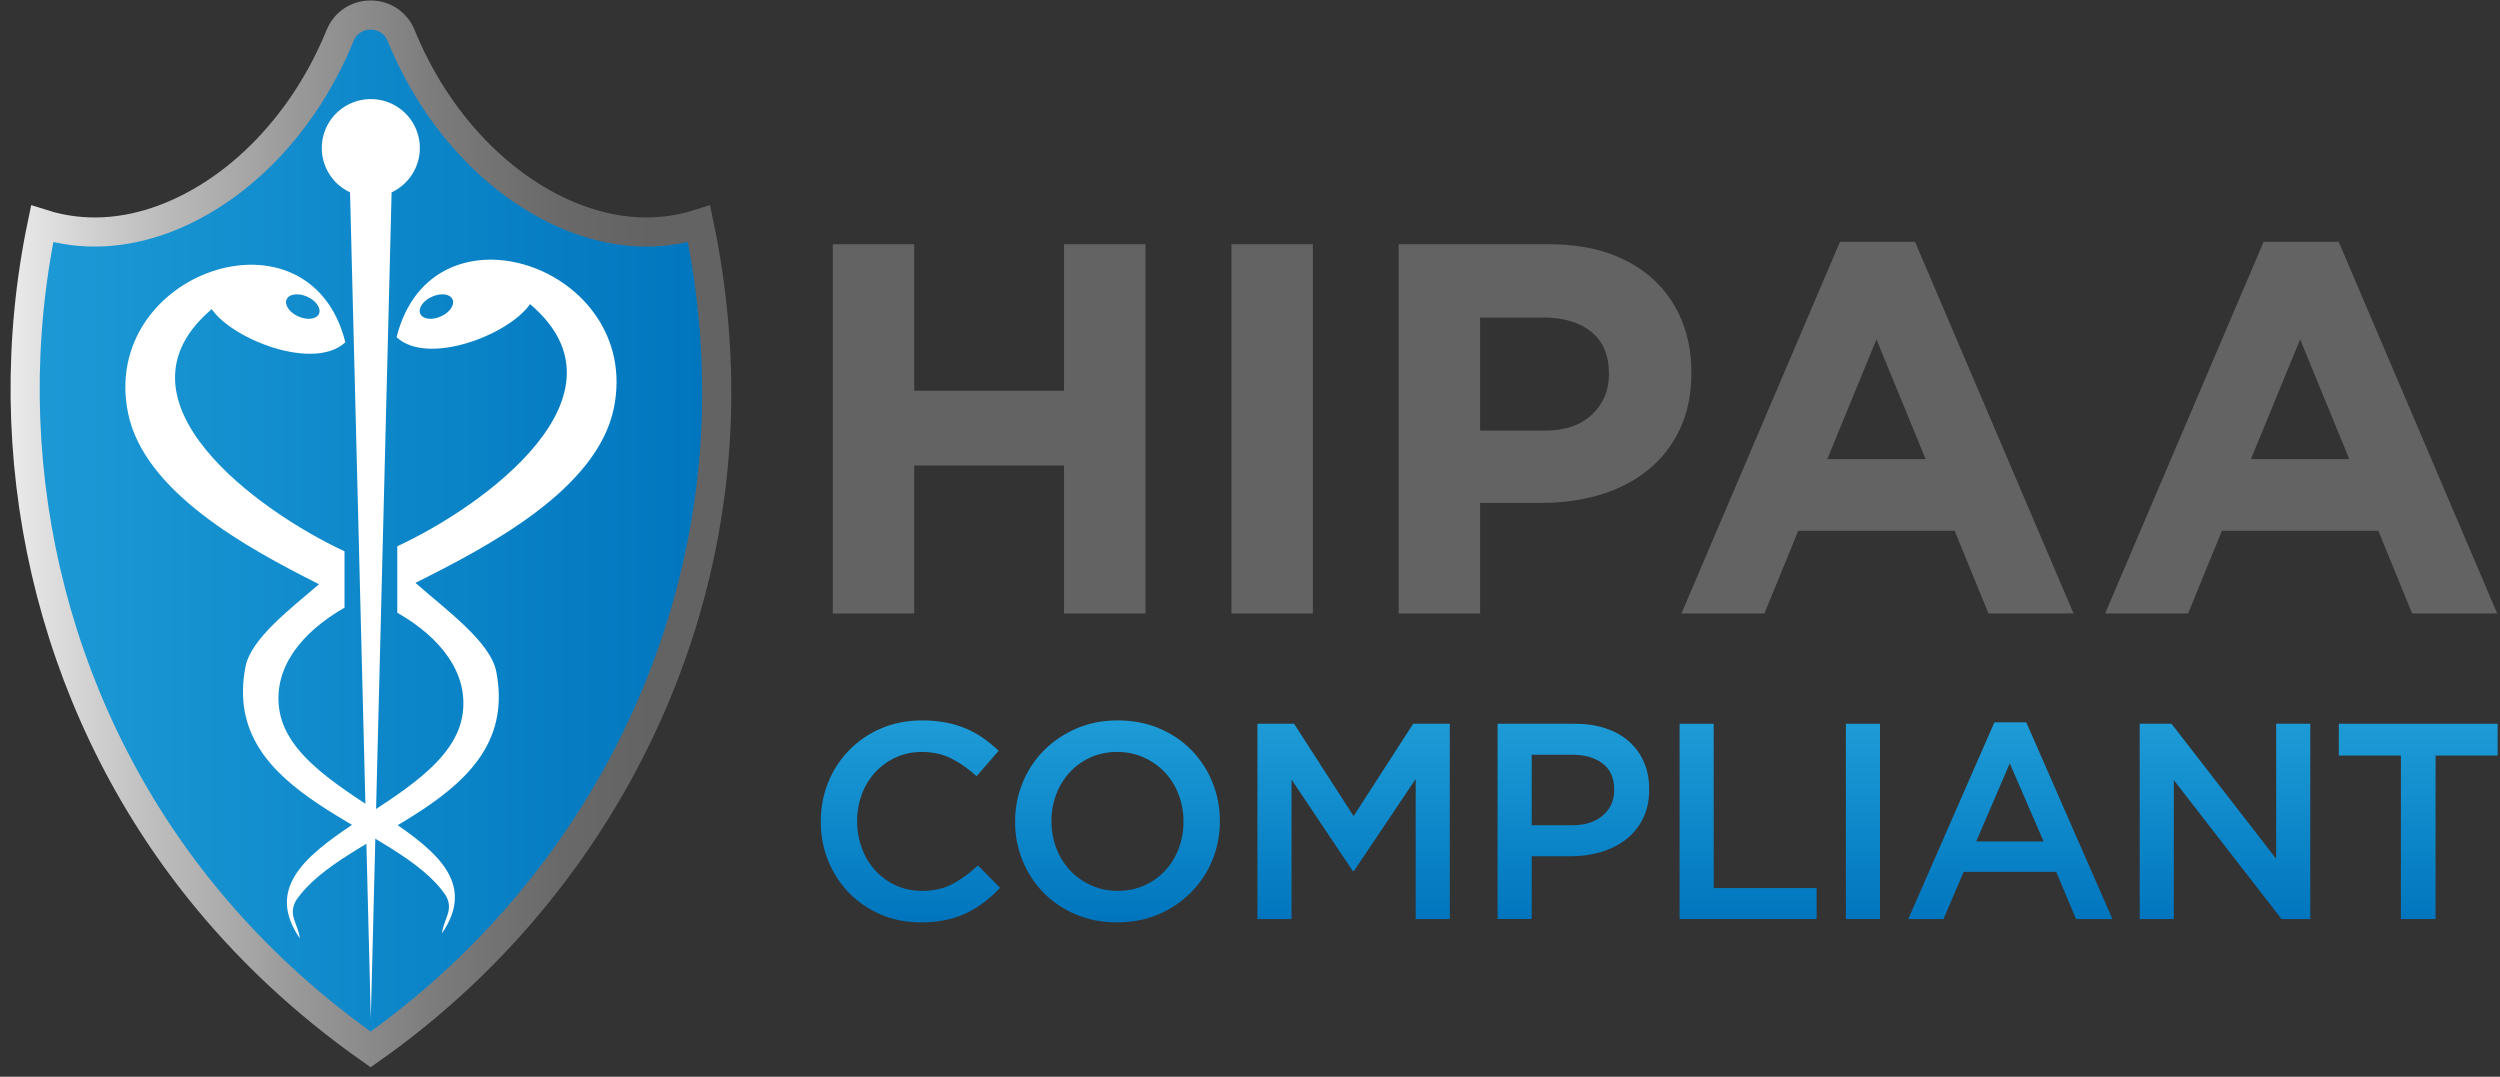 <?xml version="1.0" encoding="UTF-8"?>
<svg width="202px" height="87px" viewBox="0 0 202 87" version="1.1" xmlns="http://www.w3.org/2000/svg" xmlns:xlink="http://www.w3.org/1999/xlink">
    <rect x="0" y="0" width="202" height="87" fill="#333333" stroke="none"/>
    <!-- Generator: Sketch 55.2 (78181) - https://sketchapp.com -->
    <title>HIPAA Full Color</title>
    <desc>Created with Sketch.</desc>
    <defs>
        <linearGradient x1="-0%" y1="50%" x2="100%" y2="50%" id="linearGradient-1">
            <stop stop-color="#1E9CD7" offset="0%"></stop>
            <stop stop-color="#0075BE" offset="100%"></stop>
        </linearGradient>
        <linearGradient x1="-1.711%" y1="50.127%" x2="101.711%" y2="50.127%" id="linearGradient-2">
            <stop stop-color="#F2F2F2" offset="1%"></stop>
            <stop stop-color="#C2C2C2" offset="21%"></stop>
            <stop stop-color="#999999" offset="42%"></stop>
            <stop stop-color="#7B7B7B" offset="61%"></stop>
            <stop stop-color="#696969" offset="77%"></stop>
            <stop stop-color="#636363" offset="89%"></stop>
        </linearGradient>
        <linearGradient x1="467.751%" y1="99.998%" x2="467.751%" y2="-0.004%" id="linearGradient-3">
            <stop stop-color="#0075BE" offset="0%"></stop>
            <stop stop-color="#1E9CD7" offset="100%"></stop>
        </linearGradient>
        <linearGradient x1="314.637%" y1="100%" x2="314.637%" y2="-0.004%" id="linearGradient-4">
            <stop stop-color="#0075BE" offset="0%"></stop>
            <stop stop-color="#1E9CD7" offset="100%"></stop>
        </linearGradient>
        <linearGradient x1="208.852%" y1="101.706%" x2="208.852%" y2="-1.712%" id="linearGradient-5">
            <stop stop-color="#0075BE" offset="0%"></stop>
            <stop stop-color="#1E9CD7" offset="100%"></stop>
        </linearGradient>
        <linearGradient x1="106.626%" y1="101.719%" x2="106.626%" y2="-1.713%" id="linearGradient-6">
            <stop stop-color="#0075BE" offset="0%"></stop>
            <stop stop-color="#1E9CD7" offset="100%"></stop>
        </linearGradient>
        <linearGradient x1="-14.86%" y1="101.715%" x2="-14.86%" y2="-1.713%" id="linearGradient-7">
            <stop stop-color="#0075BE" offset="0%"></stop>
            <stop stop-color="#1E9CD7" offset="100%"></stop>
        </linearGradient>
        <linearGradient x1="-547.103%" y1="101.715%" x2="-547.103%" y2="-1.713%" id="linearGradient-8">
            <stop stop-color="#0075BE" offset="0%"></stop>
            <stop stop-color="#1E9CD7" offset="100%"></stop>
        </linearGradient>
        <linearGradient x1="-122.01%" y1="101.703%" x2="-122.01%" y2="-0.992%" id="linearGradient-9">
            <stop stop-color="#0075BE" offset="0%"></stop>
            <stop stop-color="#1E9CD7" offset="100%"></stop>
        </linearGradient>
        <linearGradient x1="-281.656%" y1="101.715%" x2="-281.656%" y2="-1.713%" id="linearGradient-10">
            <stop stop-color="#0075BE" offset="0%"></stop>
            <stop stop-color="#1E9CD7" offset="100%"></stop>
        </linearGradient>
        <linearGradient x1="-427.901%" y1="101.715%" x2="-427.901%" y2="-1.713%" id="linearGradient-11">
            <stop stop-color="#0075BE" offset="0%"></stop>
            <stop stop-color="#1E9CD7" offset="100%"></stop>
        </linearGradient>
    </defs>
    <g id="Home" stroke="none" stroke-width="1" fill="none" fill-rule="evenodd">
        <g id="Artboard" transform="translate(-423, -32)" fill-rule="nonzero">
            <g id="HIPAA-Full-Color" transform="translate(425, 33)">
                <path d="M54.485,17.089 C55.662,22.734 56.136,28.501 55.813,34.261 C54.694,54.109 44.189,72.375 27.946,83.795 C22.613,80.046 17.825,75.585 13.794,70.462 C1.968,55.431 -2.491,35.764 1.407,17.089 C8.067,19.211 14.875,15.93 19.487,11.153 C22.091,8.456 24.084,5.285 25.483,1.862 C26.379,-0.332 29.511,-0.332 30.408,1.862 C31.806,5.285 33.798,8.456 36.404,11.153 C41.016,15.93 47.823,19.213 54.485,17.089 Z" id="Path" stroke="url(#linearGradient-2)" stroke-width="2.353" fill="url(#linearGradient-1)"></path>
                <path d="M20.552,56.233 C20.119,52.96 22.307,50.126 25.837,48.1 L25.837,43.546 C18.882,40.309 6.432,31.333 15.107,23.979 C16.834,26.468 23.395,28.998 25.904,26.655 C23.019,15.129 6.017,20.968 8.347,32.382 C9.649,38.753 17.959,43.279 23.777,46.206 C21.341,48.286 18.267,50.648 17.837,52.866 C15.757,63.579 30.164,65.544 34.036,71.381 C34.666,72.549 33.886,73.174 33.704,74.419 C39.169,66.51 21.588,64.048 20.552,56.233 Z M21.158,23.188 C21.358,22.746 22.101,22.649 22.825,22.972 C23.548,23.295 23.965,23.917 23.775,24.36 C23.572,24.794 22.825,24.894 22.108,24.569 C21.383,24.249 20.959,23.628 21.158,23.188 Z" id="Shape" fill="#FFFFFF"></path>
                <path d="M30.044,26.246 C32.558,28.592 39.111,26.058 40.829,23.572 C49.506,30.923 37.092,39.906 30.101,43.137 L30.101,48.507 C33.631,50.529 35.82,53.368 35.388,56.64 C34.353,64.453 16.773,66.918 22.23,74.821 C22.055,73.586 21.273,72.952 21.9,71.792 C25.772,65.95 40.183,63.985 38.1,53.273 C37.635,50.869 34.067,48.298 31.568,46.095 C37.4,43.179 46.252,38.567 47.6,31.973 C49.927,20.56 32.926,14.719 30.044,26.246 Z M33.622,24.566 C32.906,24.897 32.152,24.796 31.958,24.353 C31.758,23.915 32.182,23.298 32.906,22.973 C33.631,22.649 34.371,22.748 34.567,23.191 C34.763,23.634 34.341,24.249 33.622,24.566 L33.622,24.566 Z" id="Shape" fill="#FFFFFF"></path>
                <path d="M31.925,10.957 C31.924,8.996 30.482,7.332 28.537,7.047 C26.591,6.763 24.731,7.944 24.166,9.823 C23.601,11.702 24.502,13.71 26.283,14.541 L27.961,81.305 L29.641,14.54 C31.035,13.89 31.926,12.493 31.925,10.957 L31.925,10.957 Z" id="Path" fill="#FFFFFF"></path>
                <polygon id="Path" fill="#636363" points="65.29 18.737 71.868 18.737 71.868 30.573 83.975 30.573 83.975 18.737 90.553 18.737 90.553 48.57 83.975 48.57 83.975 36.613 71.868 36.613 71.868 48.57 65.29 48.57"></polygon>
                <polygon id="Path" fill="#636363" points="97.502 18.737 104.08 18.737 104.08 48.57 97.502 48.57"></polygon>
                <path d="M111.012,18.737 L123.221,18.737 C125.015,18.737 126.616,18.986 128.024,19.483 C129.431,19.981 130.626,20.685 131.609,21.594 C132.591,22.505 133.363,23.618 133.871,24.856 C134.398,26.121 134.661,27.521 134.662,29.057 L134.662,29.142 C134.662,30.876 134.349,32.397 133.722,33.705 C133.096,35.013 132.236,36.107 131.14,36.989 C130.045,37.87 128.765,38.531 127.299,38.972 C125.834,39.412 124.262,39.632 122.584,39.632 L117.591,39.632 L117.591,48.57 L111.012,48.57 L111.012,18.737 Z M122.796,33.794 C124.446,33.794 125.726,33.36 126.637,32.492 C127.547,31.624 128.002,30.549 128.003,29.268 L128.003,29.182 C128.003,27.702 127.526,26.577 126.573,25.808 C125.62,25.039 124.319,24.655 122.67,24.655 L117.591,24.655 L117.591,33.794 L122.796,33.794 Z" id="Shape" fill="#636363"></path>
                <path d="M146.671,18.535 L152.734,18.535 L165.543,48.57 L158.669,48.57 L155.936,41.887 L143.297,41.887 L140.565,48.57 L133.861,48.57 L146.671,18.535 Z M153.588,36.09 L149.618,26.42 L145.646,36.09 L153.588,36.09 Z" id="Shape" fill="#636363"></path>
                <path d="M180.903,18.535 L186.966,18.535 L199.774,48.57 L192.901,48.57 L190.168,41.887 L177.529,41.887 L174.797,48.57 L168.093,48.57 L180.903,18.535 Z M187.821,36.09 L183.85,26.421 L179.878,36.09 L187.821,36.09 Z" id="Shape" fill="#636363"></path>
                <path d="M72.387,73.529 C71.227,73.529 70.157,73.318 69.178,72.897 C68.224,72.494 67.358,71.908 66.63,71.173 C65.91,70.444 65.345,69.584 64.935,68.593 C64.525,67.601 64.32,66.542 64.32,65.415 L64.32,65.37 C64.32,64.243 64.522,63.187 64.924,62.203 C65.712,60.242 67.251,58.677 69.201,57.852 C70.195,57.424 71.294,57.21 72.5,57.21 C73.163,57.204 73.825,57.265 74.477,57.39 C75.039,57.5 75.588,57.67 76.115,57.897 C76.6,58.109 77.062,58.369 77.493,58.675 C77.916,58.976 78.316,59.308 78.691,59.667 L76.906,61.718 C76.304,61.154 75.628,60.676 74.894,60.298 C74.186,59.938 73.38,59.757 72.477,59.757 C71.724,59.757 71.027,59.904 70.387,60.197 C69.759,60.481 69.195,60.887 68.726,61.391 C68.253,61.905 67.885,62.506 67.643,63.161 C67.383,63.853 67.253,64.586 67.258,65.325 L67.258,65.37 C67.254,66.112 67.384,66.849 67.643,67.545 C67.885,68.207 68.253,68.815 68.726,69.337 C69.192,69.847 69.757,70.258 70.387,70.543 C71.027,70.836 71.724,70.983 72.477,70.983 C73.441,70.983 74.269,70.799 74.962,70.43 C75.655,70.062 76.341,69.562 77.019,68.931 L78.804,70.735 C78.412,71.157 77.985,71.545 77.527,71.895 C77.079,72.235 76.599,72.53 76.092,72.774 C75.556,73.03 74.991,73.22 74.409,73.338 C73.743,73.471 73.066,73.535 72.387,73.529 Z" id="Path" fill="url(#linearGradient-3)"></path>
                <path d="M88.271,73.529 C87.05,73.529 85.936,73.314 84.926,72.886 C83.917,72.458 83.051,71.875 82.328,71.139 C81.601,70.397 81.025,69.52 80.634,68.559 C80.224,67.561 80.017,66.492 80.023,65.414 L80.023,65.369 C80.017,64.291 80.224,63.222 80.634,62.225 C81.03,61.256 81.613,60.376 82.351,59.633 C83.089,58.889 83.962,58.299 84.972,57.863 C85.982,57.427 87.097,57.209 88.316,57.21 C89.537,57.21 90.651,57.424 91.66,57.852 C92.67,58.28 93.536,58.862 94.259,59.599 C94.986,60.341 95.561,61.218 95.954,62.179 C96.363,63.177 96.57,64.246 96.564,65.324 L96.564,65.369 C96.57,66.447 96.363,67.515 95.954,68.513 C95.557,69.481 94.974,70.362 94.236,71.105 C93.485,71.858 92.595,72.459 91.615,72.875 C90.605,73.31 89.491,73.528 88.271,73.529 Z M88.316,70.983 C89.095,70.983 89.812,70.837 90.464,70.543 C91.099,70.264 91.67,69.857 92.142,69.349 C92.615,68.833 92.985,68.233 93.233,67.579 C93.498,66.888 93.631,66.154 93.625,65.415 L93.625,65.37 C93.629,64.627 93.495,63.889 93.231,63.194 C92.983,62.535 92.609,61.93 92.128,61.414 C91.647,60.904 91.07,60.494 90.43,60.208 C89.769,59.907 89.049,59.757 88.27,59.757 C87.491,59.757 86.774,59.903 86.121,60.196 C85.486,60.477 84.915,60.883 84.443,61.391 C83.971,61.907 83.601,62.507 83.352,63.161 C83.087,63.851 82.954,64.585 82.959,65.325 L82.959,65.37 C82.954,66.113 83.088,66.85 83.352,67.545 C83.6,68.204 83.974,68.809 84.455,69.325 C84.936,69.835 85.513,70.245 86.154,70.532 C86.815,70.831 87.536,70.981 88.316,70.981 L88.316,70.983 Z" id="Shape" fill="url(#linearGradient-4)"></path>
                <polygon id="Path" fill="url(#linearGradient-5)" points="99.599 57.479 102.559 57.479 107.372 64.941 112.185 57.479 115.144 57.479 115.144 73.258 112.388 73.258 112.388 61.942 107.396 69.381 107.306 69.381 102.357 61.989 102.357 73.259 99.601 73.259"></polygon>
                <path d="M119.006,57.479 L125.242,57.479 C126.161,57.479 126.993,57.603 127.739,57.851 C128.485,58.099 129.117,58.456 129.637,58.922 C130.153,59.384 130.562,59.953 130.834,60.59 C131.114,61.236 131.254,61.958 131.254,62.754 L131.254,62.799 C131.254,63.686 131.088,64.463 130.755,65.132 C130.434,65.786 129.97,66.36 129.396,66.811 C128.823,67.262 128.151,67.604 127.381,67.837 C126.58,68.074 125.748,68.192 124.912,68.186 L121.761,68.186 L121.761,73.257 L119.004,73.257 L119.006,57.479 Z M125.004,65.684 C126.062,65.684 126.897,65.42 127.51,64.892 C128.122,64.364 128.428,63.685 128.428,62.855 L128.428,62.81 C128.428,61.875 128.118,61.169 127.498,60.694 C126.878,60.219 126.047,59.981 125.004,59.981 L121.761,59.981 L121.761,65.684 L125.004,65.684 Z" id="Shape" fill="url(#linearGradient-6)"></path>
                <polygon id="Path" fill="url(#linearGradient-7)" points="133.711 57.479 136.467 57.479 136.467 70.756 144.782 70.756 144.782 73.258 133.711 73.258"></polygon>
                <polygon id="Path" fill="url(#linearGradient-8)" points="147.147 57.479 149.904 57.479 149.904 73.258 147.147 73.258"></polygon>
                <path d="M159.147,57.366 L161.723,57.366 L168.682,73.258 L165.746,73.258 L164.142,69.449 L156.662,69.449 L155.036,73.258 L152.189,73.258 L159.147,57.366 Z M163.124,66.99 L160.39,60.679 L157.678,66.99 L163.124,66.99 Z" id="Shape" fill="url(#linearGradient-9)"></path>
                <polygon id="Path" fill="url(#linearGradient-10)" points="170.887 57.479 173.458 57.479 181.914 68.389 181.914 57.479 184.67 57.479 184.67 73.258 182.347 73.258 173.644 62.033 173.644 73.258 170.887 73.258"></polygon>
                <polygon id="Path" fill="url(#linearGradient-11)" points="191.993 60.049 186.977 60.049 186.977 57.479 199.809 57.479 199.809 60.049 194.794 60.049 194.794 73.258 191.993 73.258"></polygon>
            </g>
        </g>
    </g>
</svg>